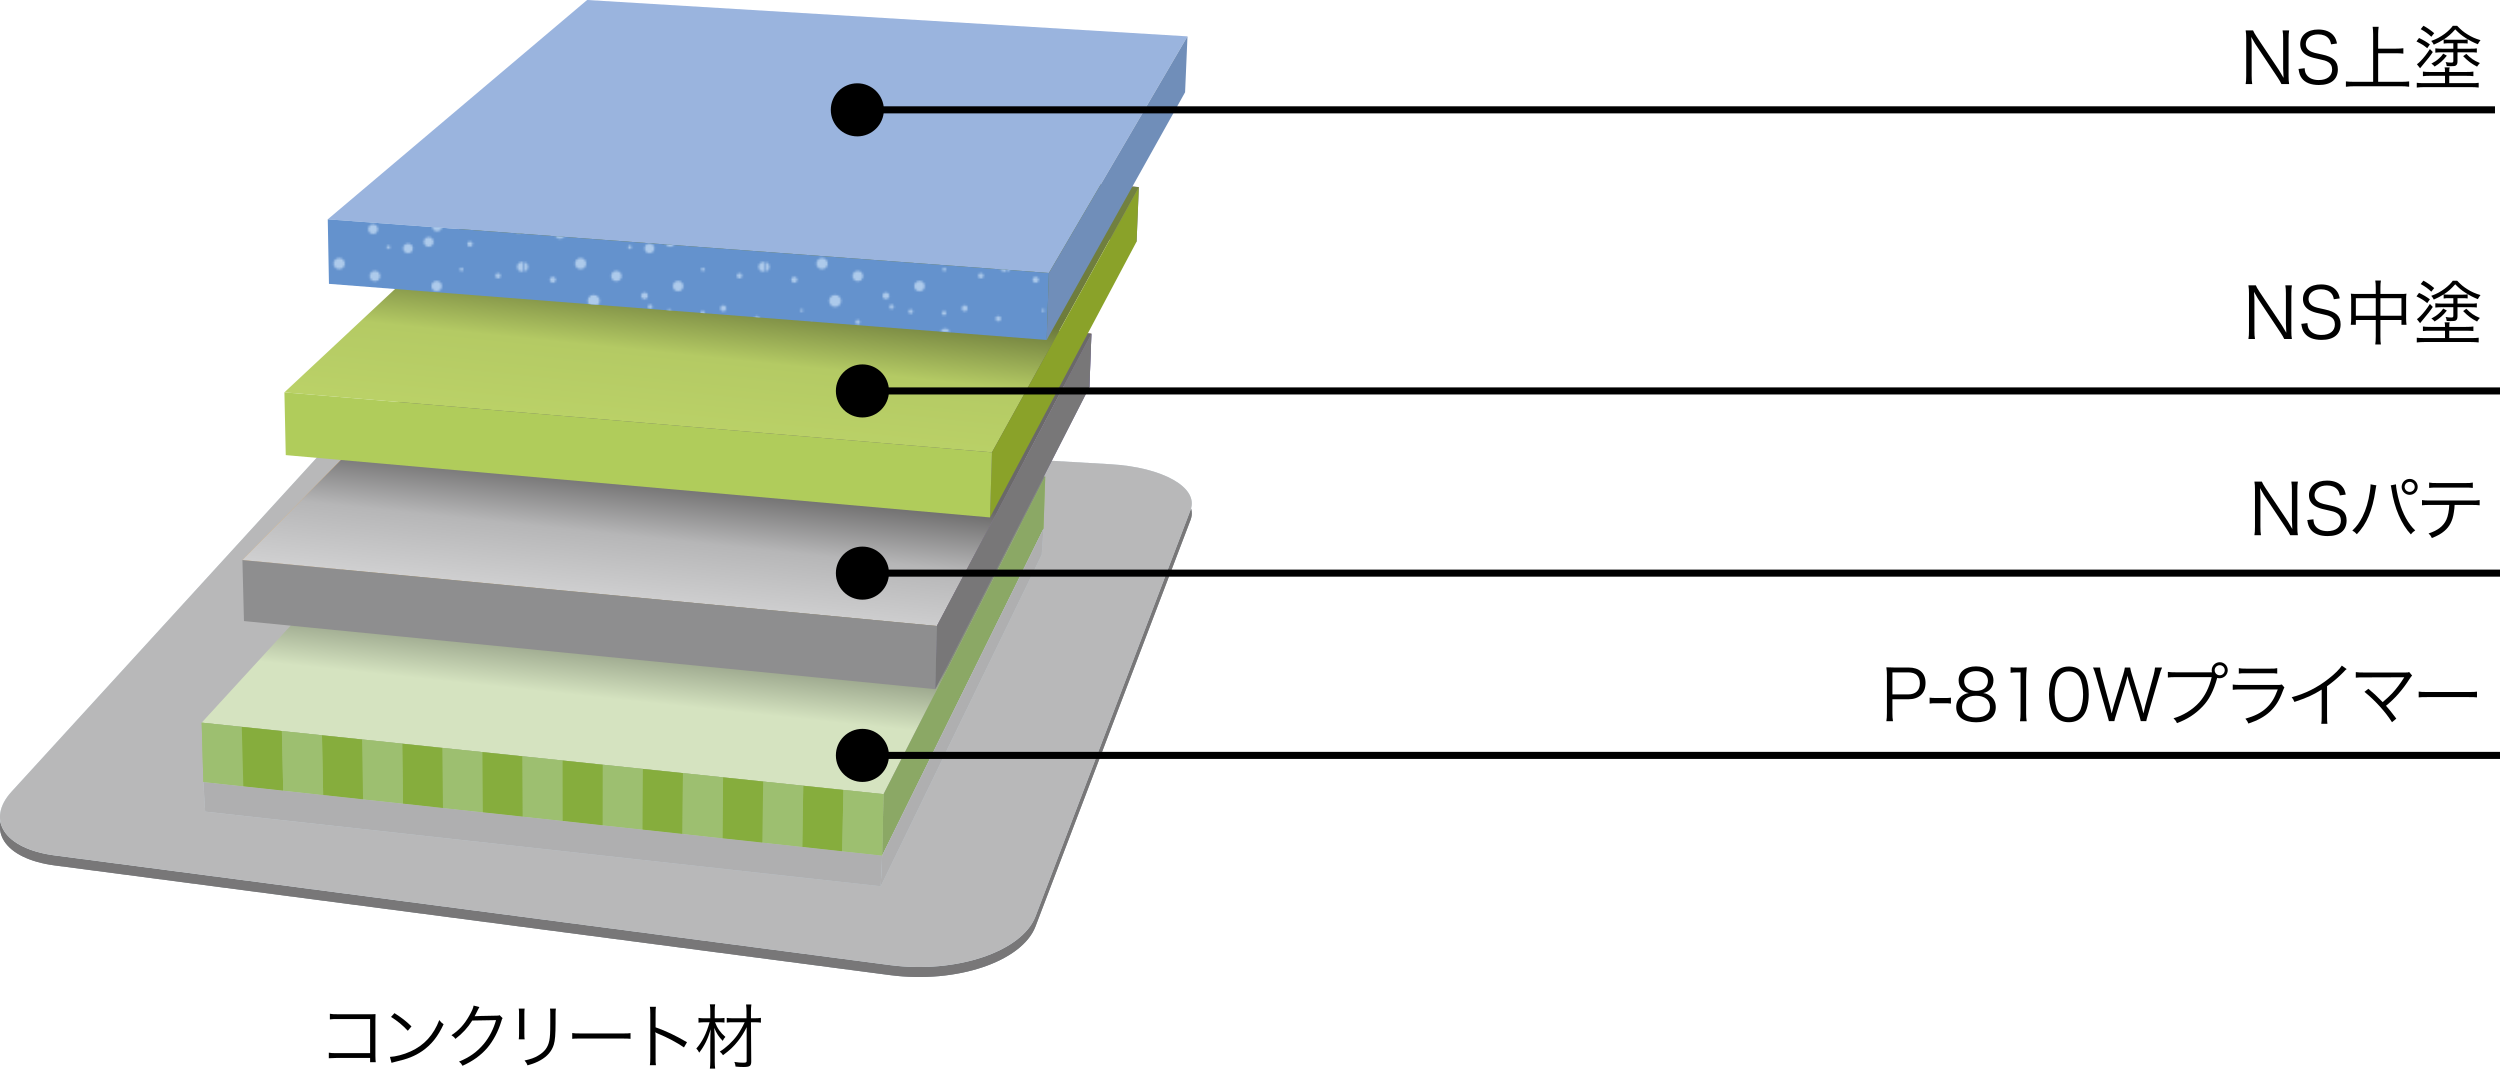 <?xml version="1.0" encoding="UTF-8"?><svg id="_レイヤー_1" xmlns="http://www.w3.org/2000/svg" xmlns:xlink="http://www.w3.org/1999/xlink" viewBox="0 0 354.15 151.37"><defs><style>.cls-1,.cls-2{fill:none;}.cls-3{clip-path:url(#clippath);}.cls-4{fill:url(#_名称未設定グラデーション_223);}.cls-5{fill:url(#_名称未設定グラデーション_3-3);}.cls-6{fill:url(#_名称未設定グラデーション_3-2);}.cls-7{fill:#f0f4d0;}.cls-8{fill:#6492cd;}.cls-9{fill:#7d73a6;}.cls-10{fill:#b4b4b4;}.cls-11{fill:#8aa229;}.cls-12{fill:#b8b8b9;}.cls-13{fill:#9dbf70;}.cls-14{fill:#8ba865;}.cls-15{fill:#8e8e8f;}.cls-16{fill:#adcaeb;}.cls-17{fill:#b0cc5b;}.cls-18{fill:#afafb0;}.cls-19{fill:#86ad3d;}.cls-20{fill:#9ab4de;}.cls-21{fill:#756ba1;}.cls-22{fill:#708eb9;}.cls-23{fill:#787778;}.cls-24{fill:url(#_新規パターンスウォッチ_5);}.cls-25{fill:url(#_新規パターンスウォッチ_7);}.cls-26{fill:url(#_名称未設定グラデーション_223-2);}.cls-27{fill:url(#_名称未設定グラデーション_223-3);}.cls-28{clip-path:url(#clippath-1);}.cls-29{clip-path:url(#clippath-4);}.cls-30{clip-path:url(#clippath-3);}.cls-31{clip-path:url(#clippath-2);}.cls-32{clip-path:url(#clippath-7);}.cls-33{clip-path:url(#clippath-6);}.cls-34{clip-path:url(#clippath-5);}.cls-35{fill:url(#_名称未設定グラデーション_12);}.cls-2{stroke:#000;stroke-miterlimit:10;}.cls-36{fill:url(#_新規グラデーションスウォッチ_5);}.cls-37{fill:url(#_新規グラデーションスウォッチ_2);}.cls-38{fill:url(#Unnamed_Pattern_5);}.cls-39{fill:url(#_名称未設定グラデーション_4);}.cls-40{fill:url(#_名称未設定グラデーション_3);}.cls-41{fill:url(#_名称未設定グラデーション_2);}</style><linearGradient id="_名称未設定グラデーション_4" x1="1.99" y1="99.96" x2="167.6" y2="99.96" gradientUnits="userSpaceOnUse"><stop offset="0" stop-color="#8d9399"/><stop offset="1" stop-color="#868e94"/></linearGradient><clipPath id="clippath"><path class="cls-39" d="m45.29,65.79L1.64,113.56c-3.67,4.02-1.02,8.1,6.12,9.04l118.36,15.54c9.36,1.23,18.67-1.92,20.57-6.91l21.96-57.57c1.21-3.18-3.93-6.05-11.36-6.48l-96.74-5.62c-.48-.03-.97-.04-1.46-.04-5.61,0-11.54,1.79-13.81,4.28"/></clipPath><linearGradient id="_名称未設定グラデーション_2" x1="1.99" y1="98.54" x2="167.6" y2="98.54" gradientUnits="userSpaceOnUse"><stop offset="0" stop-color="#d9e3ea"/><stop offset="1" stop-color="#cad6df"/></linearGradient><clipPath id="clippath-1"><path class="cls-41" d="m45.29,64.38L1.64,112.14c-3.67,4.02-1.02,8.1,6.12,9.04l118.36,15.54c9.36,1.23,18.67-1.92,20.57-6.91l21.96-57.57c1.21-3.18-3.93-6.05-11.36-6.48l-96.74-5.62c-.48-.03-.97-.04-1.46-.04-5.61,0-11.53,1.79-13.81,4.28"/></clipPath><clipPath id="clippath-2"><polygon class="cls-1" points="28.57 102.37 125.16 112.5 148.07 67.52 66.91 60.55 28.57 102.37"/></clipPath><linearGradient id="_名称未設定グラデーション_12" x1="-113.95" y1="533.61" x2="-112.95" y2="533.61" gradientTransform="translate(5938.55 27595.47) scale(51.55 -51.55)" gradientUnits="userSpaceOnUse"><stop offset="0" stop-color="#d5e3c0"/><stop offset=".22" stop-color="#d5e3c0"/><stop offset=".4" stop-color="#848e78"/><stop offset="1" stop-color="#848e78"/></linearGradient><linearGradient id="_名称未設定グラデーション_223" x1="48.88" y1="64.78" x2="145.91" y2="64.78" gradientUnits="userSpaceOnUse"><stop offset="0" stop-color="#e4ac60"/><stop offset=".3" stop-color="#d6a35b"/><stop offset=".5" stop-color="#8d6b3b"/><stop offset="1" stop-color="#8d6b3b"/></linearGradient><clipPath id="clippath-3"><polygon class="cls-4" points="34.34 79.34 132.72 88.68 154.61 47.28 72.19 40.88 34.34 79.34"/></clipPath><linearGradient id="_新規グラデーションスウォッチ_2" x1="-113.83" y1="533.53" x2="-112.83" y2="533.53" gradientTransform="translate(5610.09 26023.53) scale(48.65 -48.65)" gradientUnits="userSpaceOnUse"><stop offset="0" stop-color="#d4d4d5"/><stop offset=".22" stop-color="#b6b6b7"/><stop offset=".4" stop-color="#6a6969"/><stop offset="1" stop-color="#6a6969"/></linearGradient><linearGradient id="_名称未設定グラデーション_223-2" x1="-115" y1="533.51" x2="-114" y2="533.51" gradientTransform="translate(5661.93 26079.09) scale(48.65 -48.65)" xlink:href="#_名称未設定グラデーション_223"/><linearGradient id="_名称未設定グラデーション_223-3" x1="-115" y1="533.51" x2="-114" y2="533.51" gradientTransform="translate(5661.93 26079.09) scale(48.65 -48.65)" xlink:href="#_名称未設定グラデーション_223"/><clipPath id="clippath-4"><polygon class="cls-1" points="40.29 55.58 140.52 64.08 161.33 26.5 77.61 20.71 40.29 55.58"/></clipPath><linearGradient id="_新規グラデーションスウォッチ_5" x1="-113.69" y1="533.44" x2="-112.69" y2="533.44" gradientTransform="translate(5261.06 24354.89) scale(45.58 -45.58)" gradientUnits="userSpaceOnUse"><stop offset="0" stop-color="#bcd368"/><stop offset=".3" stop-color="#b4ca64"/><stop offset=".5" stop-color="#6d7b3c"/><stop offset="1" stop-color="#738240"/></linearGradient><linearGradient id="_名称未設定グラデーション_3" x1="27.07" y1="100.22" x2="147.57" y2="100.22" gradientUnits="userSpaceOnUse"><stop offset="0" stop-color="#c8d2d9"/><stop offset="1" stop-color="#bfcad3"/></linearGradient><clipPath id="clippath-5"><polygon class="cls-40" points="124.96 121.2 124.76 125.55 147.57 78.58 147.82 74.9 124.96 121.2"/></clipPath><linearGradient id="_名称未設定グラデーション_3-2" x1="28.81" y1="118.16" x2="124.96" y2="118.16" xlink:href="#_名称未設定グラデーション_3"/><linearGradient id="_名称未設定グラデーション_3-3" x1="28.81" y1="118.16" x2="124.96" y2="118.16" xlink:href="#_名称未設定グラデーション_3"/><clipPath id="clippath-6"><polygon class="cls-5" points="29.06 114.98 124.76 125.55 124.96 121.2 28.81 110.78 29.06 114.98"/></clipPath><pattern id="_新規パターンスウォッチ_7" x="0" y="0" width="85.04" height="85.04" patternTransform="translate(-7268.97 -7190.08) scale(.1 -.1)" patternUnits="userSpaceOnUse" viewBox="0 0 85.04 85.04"><rect class="cls-1" y="0" width="85.04" height="85.04"/><rect class="cls-10" width="5.67" height="5.67"/><rect class="cls-10" x="5.67" y="5.67" width="5.67" height="5.67"/><rect class="cls-10" x="5.67" y="11.34" width="5.67" height="5.67"/><rect class="cls-10" x="11.34" y="17.01" width="5.67" height="5.67"/><rect class="cls-10" x="17.01" y="22.68" width="5.67" height="5.67"/><rect class="cls-10" x="22.68" y="28.35" width="5.67" height="5.67"/><rect class="cls-10" x="28.35" y="28.35" width="5.67" height="5.67"/><rect class="cls-10" x="28.35" y="34.02" width="5.67" height="5.67"/><rect class="cls-10" x="34.02" y="39.69" width="5.67" height="5.67"/><rect class="cls-10" x="34.02" y="45.35" width="5.67" height="5.67"/><rect class="cls-10" x="28.35" y="51.02" width="5.67" height="5.67"/><rect class="cls-10" x="22.68" y="56.69" width="5.67" height="5.67"/><rect class="cls-10" x="17.01" y="56.69" width="5.67" height="5.67"/><rect class="cls-10" x="11.34" y="51.02" width="5.67" height="5.67"/><rect class="cls-10" x="5.67" y="45.35" width="5.67" height="5.67"/><rect class="cls-10" y="39.69" width="5.67" height="5.67"/><rect class="cls-10" x="39.69" y="51.02" width="5.67" height="5.67"/><rect class="cls-10" x="45.35" y="56.69" width="5.67" height="5.67"/><rect class="cls-10" x="51.02" y="62.36" width="5.67" height="5.67"/><rect class="cls-10" x="56.69" y="62.36" width="5.67" height="5.67"/><rect class="cls-10" x="62.36" y="62.36" width="5.67" height="5.67"/><rect class="cls-10" x="68.03" y="56.69" width="5.67" height="5.67"/><rect class="cls-10" x="73.7" y="51.02" width="5.67" height="5.67"/><rect class="cls-10" x="79.37" y="45.35" width="5.67" height="5.67"/><rect class="cls-10" x="34.02" y="28.35" width="5.67" height="5.67"/><rect class="cls-10" x="39.69" y="22.68" width="5.67" height="5.67"/><rect class="cls-10" x="45.35" y="17.01" width="5.67" height="5.67"/><rect class="cls-10" x="51.02" y="11.34" width="5.67" height="5.67"/><rect class="cls-10" x="56.69" y="17.01" width="5.67" height="5.67"/><rect class="cls-10" x="62.36" y="22.68" width="5.67" height="5.67"/><rect class="cls-10" x="68.03" y="28.35" width="5.67" height="5.67"/><rect class="cls-10" x="73.7" y="34.02" width="5.67" height="5.67"/><rect class="cls-10" x="79.37" y="34.02" width="5.67" height="5.67"/><rect class="cls-10" y="28.35" width="5.67" height="5.67"/><rect class="cls-10" x="5.67" y="22.68" width="5.67" height="5.67"/><rect class="cls-10" x="51.02" y="5.67" width="5.67" height="5.67"/><rect class="cls-10" x="45.35" y="5.67" width="5.67" height="5.67"/><rect class="cls-10" x="39.69" y="5.67" width="5.67" height="5.67"/><rect class="cls-10" x="34.02" width="5.67" height="5.67"/><rect class="cls-10" x="56.69" y="5.67" width="5.67" height="5.67"/><rect class="cls-10" x="62.36" width="5.67" height="5.67"/><rect class="cls-10" x="28.35" y="79.37" width="5.67" height="5.67"/><rect class="cls-10" x="22.68" y="73.7" width="5.67" height="5.67"/><rect class="cls-10" x="22.68" y="68.03" width="5.67" height="5.67"/><rect class="cls-10" x="17.01" y="62.36" width="5.67" height="5.67"/><rect class="cls-10" x="68.03" y="79.37" width="5.67" height="5.67"/><rect class="cls-10" x="73.7" y="73.7" width="5.67" height="5.67"/><rect class="cls-10" x="73.7" y="68.03" width="5.67" height="5.67"/><rect class="cls-10" x="79.37" y="62.36" width="5.67" height="5.67"/><rect class="cls-10" y="56.69" width="5.67" height="5.67"/><rect class="cls-10" y="51.02" width="5.67" height="5.67"/><rect class="cls-10" x="5.67" y="79.37" width="5.67" height="5.67"/><rect class="cls-10" x="11.34" y="73.7" width="5.67" height="5.67"/></pattern><pattern id="_新規パターンスウォッチ_5" x="0" y="0" width="73.7" height="79.37" patternTransform="translate(-7197.57 -7198.34) scale(.1 -.1)" patternUnits="userSpaceOnUse" viewBox="0 0 73.7 79.37"><rect class="cls-1" x="0" y="0" width="73.7" height="79.37"/><rect class="cls-7" x="22.68" y="73.7" width="5.67" height="5.67"/><rect class="cls-7" x="11.34" y="73.7" width="5.67" height="5.67"/><rect class="cls-7" x="0" y="73.7" width="5.67" height="5.67"/><rect class="cls-7" x="17.01" y="68.03" width="5.67" height="5.67"/><rect class="cls-7" x="22.68" y="62.36" width="5.67" height="5.67"/><rect class="cls-7" x="5.67" y="68.03" width="5.67" height="5.67"/><rect class="cls-7" x="17.01" y="0" width="5.67" height="5.67"/><rect class="cls-7" x="11.34" y="5.67" width="5.67" height="5.67"/><rect class="cls-7" x="5.67" y="11.34" width="5.67" height="5.67"/><rect class="cls-7" x="5.67" y="0" width="5.67" height="5.67"/><rect class="cls-7" x="0" y="5.67" width="5.67" height="5.67"/><rect class="cls-7" x="68.03" y="0" width="5.67" height="5.67"/><rect class="cls-7" x="62.36" y="5.67" width="5.67" height="5.67"/><rect class="cls-7" x="56.69" y="11.34" width="5.67" height="5.67"/><rect class="cls-7" x="51.02" y="17.01" width="5.67" height="5.67"/><rect class="cls-7" x="45.35" y="22.68" width="5.67" height="5.67"/><rect class="cls-7" x="39.69" y="28.35" width="5.67" height="5.67"/><rect class="cls-7" x="34.02" y="34.02" width="5.67" height="5.67"/><rect class="cls-7" x="28.35" y="39.69" width="5.67" height="5.67"/><rect class="cls-7" x="39.69" y="17.01" width="5.67" height="5.67"/><rect class="cls-7" x="34.02" y="22.68" width="5.67" height="5.67"/><rect class="cls-7" x="28.35" y="28.35" width="5.67" height="5.67"/><rect class="cls-7" x="22.68" y="34.02" width="5.67" height="5.67"/><rect class="cls-7" x="17.01" y="39.69" width="5.67" height="5.67"/><rect class="cls-7" x="22.68" y="22.68" width="5.67" height="5.67"/><rect class="cls-7" x="17.01" y="28.35" width="5.67" height="5.67"/><rect class="cls-7" x="11.34" y="34.02" width="5.67" height="5.67"/><rect class="cls-7" x="5.67" y="39.69" width="5.67" height="5.67"/><rect class="cls-7" x="0" y="45.35" width="5.67" height="5.67"/><rect class="cls-7" x="68.03" y="51.02" width="5.67" height="5.67"/><rect class="cls-7" x="62.36" y="56.69" width="5.67" height="5.67"/><rect class="cls-7" x="56.69" y="62.36" width="5.67" height="5.67"/><rect class="cls-7" x="68.03" y="39.69" width="5.67" height="5.67"/><rect class="cls-7" x="62.36" y="45.35" width="5.67" height="5.67"/><rect class="cls-7" x="56.69" y="51.02" width="5.67" height="5.67"/><rect class="cls-7" x="51.02" y="56.69" width="5.67" height="5.67"/><rect class="cls-7" x="45.35" y="62.36" width="5.67" height="5.67"/><rect class="cls-7" x="51.02" y="45.35" width="5.67" height="5.67"/><rect class="cls-7" x="45.35" y="51.02" width="5.67" height="5.67"/><rect class="cls-7" x="39.69" y="56.69" width="5.67" height="5.67"/><rect class="cls-7" x="34.02" y="62.36" width="5.67" height="5.67"/><rect class="cls-7" x="28.35" y="68.03" width="5.67" height="5.67"/></pattern><clipPath id="clippath-7"><rect class="cls-1" width="113.39" height="113.39"/></clipPath><pattern id="Unnamed_Pattern_5" x="0" y="0" width="113.39" height="113.39" patternTransform="translate(-5671.27 -5561.86) scale(.3 -.3)" patternUnits="userSpaceOnUse" viewBox="0 0 113.39 113.39"><rect class="cls-1" width="113.39" height="113.39"/><g class="cls-32"><path class="cls-16" d="m14,92.59c1.82,0,3.3,1.48,3.3,3.3s-1.48,3.3-3.3,3.3-3.3-1.48-3.3-3.3,1.48-3.3,3.3-3.3"/><path class="cls-16" d="m21.89,71.22c.78,0,1.41.63,1.41,1.41s-.63,1.42-1.41,1.42-1.42-.63-1.42-1.42.63-1.41,1.42-1.41"/><path class="cls-16" d="m26.08,78.41c1.37,0,2.47,1.11,2.47,2.47s-1.11,2.47-2.47,2.47-2.48-1.11-2.48-2.47,1.11-2.47,2.48-2.47"/><path class="cls-16" d="m37.88,76.73c1.95,0,3.54,1.58,3.54,3.53s-1.58,3.54-3.54,3.54-3.54-1.58-3.54-3.54,1.58-3.53,3.54-3.53"/><path class="cls-16" d="m42.25,67.51c1.17,0,2.12.95,2.12,2.12s-.95,2.12-2.12,2.12-2.12-.95-2.12-2.12.95-2.12,2.12-2.12"/><path class="cls-16" d="m38.62,63.02c.68,0,1.24.55,1.24,1.24s-.55,1.24-1.24,1.24-1.24-.55-1.24-1.24.55-1.24,1.24-1.24"/><path class="cls-16" d="m26.62,58.23c.29,0,.53.24.53.53s-.24.53-.53.53-.53-.24-.53-.53.24-.53.53-.53"/><path class="cls-16" d="m16.62,43.71c1.27,0,2.3,1.03,2.3,2.3s-1.03,2.3-2.3,2.3-2.3-1.03-2.3-2.3,1.03-2.3,2.3-2.3"/><path class="cls-16" d="m84.5,110.14c1.27,0,2.3,1.03,2.3,2.3s-1.03,2.3-2.3,2.3-2.3-1.03-2.3-2.3,1.03-2.3,2.3-2.3"/><path class="cls-16" d="m84.5-3.25c1.27,0,2.3,1.03,2.3,2.3s-1.03,2.3-2.3,2.3-2.3-1.03-2.3-2.3,1.03-2.3,2.3-2.3"/><path class="cls-16" d="m26.38,29.36c1.46,0,2.65,1.19,2.65,2.65s-1.19,2.65-2.65,2.65-2.65-1.19-2.65-2.65,1.19-2.65,2.65-2.65"/><path class="cls-16" d="m43.25,23.66c1.37,0,2.48,1.11,2.48,2.47s-1.11,2.47-2.48,2.47-2.48-1.11-2.48-2.47,1.11-2.47,2.48-2.47"/><path class="cls-16" d="m72.41,18.91c1.37,0,2.47,1.11,2.47,2.47s-1.11,2.47-2.47,2.47-2.48-1.11-2.48-2.47,1.11-2.47,2.48-2.47"/><path class="cls-16" d="m68.62,39.96c1.27,0,2.3,1.03,2.3,2.3s-1.03,2.3-2.3,2.3-2.3-1.03-2.3-2.3,1.03-2.3,2.3-2.3"/><path class="cls-16" d="m58.89,36.89c1.27,0,2.3,1.03,2.3,2.3s-1.03,2.3-2.3,2.3-2.3-1.03-2.3-2.3,1.03-2.3,2.3-2.3"/><path class="cls-16" d="m72.62,47.21c1.27,0,2.3,1.03,2.3,2.3s-1.03,2.3-2.3,2.3-2.3-1.03-2.3-2.3,1.03-2.3,2.3-2.3"/><path class="cls-16" d="m71.25,66.33c.59,0,1.06.47,1.06,1.06s-.48,1.06-1.06,1.06-1.06-.47-1.06-1.06.48-1.06,1.06-1.06"/><path class="cls-16" d="m83.39,64.39c1.56,0,2.83,1.27,2.83,2.83s-1.27,2.83-2.83,2.83-2.83-1.27-2.83-2.83,1.27-2.83,2.83-2.83"/><path class="cls-16" d="m32.56,11.56c1.56,0,2.83,1.27,2.83,2.83s-1.27,2.83-2.83,2.83-2.83-1.27-2.83-2.83,1.27-2.83,2.83-2.83"/><path class="cls-16" d="m68.38,67.38c.49,0,.88.4.88.88s-.4.88-.88.88-.88-.4-.88-.88.4-.88.88-.88"/><path class="cls-16" d="m53,108.01c.59,0,1.06.47,1.06,1.06s-.48,1.06-1.06,1.06-1.06-.47-1.06-1.06.48-1.06,1.06-1.06"/><path class="cls-16" d="m50.12,109.07c.49,0,.88.39.88.88s-.4.88-.88.88-.88-.4-.88-.88.4-.88.88-.88"/><path class="cls-16" d="m56.6,56.34c.66,0,1.2.53,1.2,1.2s-.54,1.2-1.2,1.2-1.2-.54-1.2-1.2.54-1.2,1.2-1.2"/><path class="cls-16" d="m42.38,45.96c1.27,0,2.3,1.03,2.3,2.3s-1.03,2.3-2.3,2.3-2.3-1.03-2.3-2.3,1.03-2.3,2.3-2.3"/><path class="cls-16" d="m49.62,38.88c.49,0,.88.4.88.88s-.4.88-.88.88-.88-.4-.88-.88.4-.88.88-.88"/><path class="cls-16" d="m56.12,76.67c.88,0,1.59.71,1.59,1.59s-.71,1.59-1.59,1.59-1.59-.71-1.59-1.59.71-1.59,1.59-1.59"/><path class="cls-16" d="m56.55,15.22c.88,0,1.59.71,1.59,1.59s-.71,1.59-1.59,1.59-1.59-.71-1.59-1.59.71-1.59,1.59-1.59"/><path class="cls-16" d="m28.63,103.29c.88,0,1.59.71,1.59,1.59s-.71,1.59-1.59,1.59-1.59-.71-1.59-1.59.71-1.59,1.59-1.59"/><path class="cls-16" d="m43.88,90.02c.68,0,1.24.55,1.24,1.24s-.55,1.24-1.24,1.24-1.24-.55-1.24-1.24.55-1.24,1.24-1.24"/><path class="cls-16" d="m62.25,101.83c.59,0,1.06.47,1.06,1.06s-.48,1.06-1.06,1.06-1.06-.47-1.06-1.06.48-1.06,1.06-1.06"/><path class="cls-16" d="m84.12,92.76c1.66,0,3.01,1.35,3.01,3s-1.35,3-3.01,3-3.01-1.35-3.01-3,1.35-3,3.01-3"/><path class="cls-16" d="m95.38,78.77c.68,0,1.24.55,1.24,1.24s-.55,1.24-1.24,1.24-1.24-.55-1.24-1.24.55-1.24,1.24-1.24"/><path class="cls-16" d="m102.75,55.6c1.95,0,3.54,1.58,3.54,3.53s-1.58,3.53-3.54,3.53-3.54-1.58-3.54-3.53,1.58-3.53,3.54-3.53"/><path class="cls-16" d="m94,49.12c.98,0,1.77.79,1.77,1.77s-.79,1.77-1.77,1.77-1.77-.79-1.77-1.77.79-1.77,1.77-1.77"/><path class="cls-16" d="m88.12,40.02c.68,0,1.24.55,1.24,1.24s-.55,1.24-1.24,1.24-1.24-.55-1.24-1.24.55-1.24,1.24-1.24"/><path class="cls-16" d="m84.12,28.38c.49,0,.88.4.88.88s-.4.88-.88.88-.88-.4-.88-.88.4-.88.88-.88"/><path class="cls-16" d="m101.38,25.02c.68,0,1.24.55,1.24,1.24s-.55,1.24-1.24,1.24-1.24-.55-1.24-1.24.55-1.24,1.24-1.24"/><path class="cls-16" d="m93.75,9.47c.78,0,1.41.63,1.41,1.41s-.63,1.41-1.41,1.41-1.41-.63-1.41-1.41.63-1.41,1.41-1.41"/><path class="cls-16" d="m84,7.58c.59,0,1.06.47,1.06,1.06s-.48,1.06-1.06,1.06-1.06-.47-1.06-1.06.48-1.06,1.06-1.06"/><path class="cls-16" d="m21.25,2.08c.59,0,1.06.47,1.06,1.06s-.48,1.06-1.06,1.06-1.06-.47-1.06-1.06.48-1.06,1.06-1.06"/><path class="cls-16" d="m16.75,9.18c.39,0,.71.32.71.71s-.32.71-.71.71-.71-.32-.71-.71.32-.71.71-.71"/><path class="cls-16" d="m13.25,22.97c.78,0,1.41.63,1.41,1.41s-.63,1.41-1.41,1.41-1.41-.63-1.41-1.41.63-1.41,1.41-1.41"/><path class="cls-16" d="m8.38,57.42c.88,0,1.59.71,1.59,1.59s-.71,1.59-1.59,1.59-1.59-.71-1.59-1.59.71-1.59,1.59-1.59"/><path class="cls-16" d="m11.12,66.77c.68,0,1.24.55,1.24,1.24s-.55,1.24-1.24,1.24-1.24-.55-1.24-1.24.55-1.24,1.24-1.24"/><path class="cls-16" d="m11.75,79.58c.59,0,1.06.47,1.06,1.06s-.48,1.06-1.06,1.06-1.06-.47-1.06-1.06.48-1.06,1.06-1.06"/><path class="cls-16" d="m26.75,104.12c.98,0,1.77.79,1.77,1.77s-.79,1.77-1.77,1.77-1.77-.79-1.77-1.77.79-1.77,1.77-1.77"/><path class="cls-16" d="m61.25,86.87c.98,0,1.77.79,1.77,1.77s-.79,1.77-1.77,1.77-1.77-.79-1.77-1.77.79-1.77,1.77-1.77"/><path class="cls-16" d="m99,99.12c.98,0,1.77.79,1.77,1.77s-.79,1.77-1.77,1.77-1.77-.79-1.77-1.77.79-1.77,1.77-1.77"/><path class="cls-16" d="m111.62,83.51c1.66,0,3.01,1.35,3.01,3s-1.35,3-3.01,3-3.01-1.35-3.01-3,1.35-3,3.01-3"/><path class="cls-16" d="m68.25,8.33c.59,0,1.06.47,1.06,1.06s-.48,1.06-1.06,1.06-1.06-.47-1.06-1.06.48-1.06,1.06-1.06"/><path class="cls-16" d="m59.22,10.55c.59,0,1.06.47,1.06,1.06s-.47,1.06-1.06,1.06-1.06-.47-1.06-1.06.47-1.06,1.06-1.06"/><path class="cls-16" d="m43.25,3.33c.59,0,1.06.47,1.06,1.06s-.48,1.06-1.06,1.06-1.06-.47-1.06-1.06.48-1.06,1.06-1.06"/><path class="cls-16" d="m109.62,4.77c.68,0,1.24.55,1.24,1.24s-.55,1.24-1.24,1.24-1.24-.55-1.24-1.24.55-1.24,1.24-1.24"/><path class="cls-16" d="m-1.76,83.51c1.66,0,3,1.35,3,3s-1.34,3-3,3-3.01-1.35-3.01-3,1.35-3,3.01-3"/><path class="cls-16" d="m111,46.39c.68,0,1.24.55,1.24,1.24s-.55,1.24-1.24,1.24-1.24-.55-1.24-1.24.55-1.24,1.24-1.24"/><path class="cls-16" d="m112.67,28.18c1.27,0,2.3,1.03,2.3,2.3s-1.03,2.3-2.3,2.3-2.3-1.03-2.3-2.3,1.03-2.3,2.3-2.3"/><path class="cls-16" d="m-.72,28.18c1.27,0,2.3,1.03,2.3,2.3s-1.03,2.3-2.3,2.3-2.3-1.03-2.3-2.3,1.03-2.3,2.3-2.3"/></g></pattern></defs><path class="cls-39" d="m45.29,65.79L1.64,113.56c-3.67,4.02-1.02,8.1,6.12,9.04l118.36,15.54c9.36,1.23,18.67-1.92,20.57-6.91l21.96-57.57c1.21-3.18-3.93-6.05-11.36-6.48l-96.74-5.62c-.48-.03-.97-.04-1.46-.04-5.61,0-11.54,1.79-13.81,4.28"/><g class="cls-3"><rect class="cls-23" x="-2.02" y="61.51" width="171.9" height="77.85"/></g><path class="cls-41" d="m45.29,64.38L1.64,112.14c-3.67,4.02-1.02,8.1,6.12,9.04l118.36,15.54c9.36,1.23,18.67-1.92,20.57-6.91l21.96-57.57c1.21-3.18-3.93-6.05-11.36-6.48l-96.74-5.62c-.48-.03-.97-.04-1.46-.04-5.61,0-11.53,1.79-13.81,4.28"/><g class="cls-28"><rect class="cls-12" x="-2.02" y="60.1" width="171.9" height="77.85"/></g><polygon class="cls-13" points="147.82 74.9 66.97 67.71 66.91 60.55 148.07 67.52 147.82 74.9"/><polygon class="cls-21" points="154.33 54.83 72.23 48.21 72.19 40.88 154.61 47.28 154.33 54.83"/><polygon class="cls-21" points="161.01 34.23 77.63 28.21 77.61 20.71 161.33 26.5 161.01 34.23"/><g class="cls-31"><rect class="cls-35" x="56.04" y="24.32" width="64.55" height="124.42" transform="translate(-7.24 164.98) rotate(-83.8)"/></g><polygon class="cls-14" points="125.16 112.5 124.96 121.2 147.82 74.9 148.07 67.52 125.16 112.5"/><polygon class="cls-4" points="34.34 79.34 132.72 88.68 154.61 47.28 72.19 40.88 34.34 79.34"/><g class="cls-30"><rect class="cls-37" x="64.32" y="2.45" width="60.31" height="124.67" transform="translate(20.02 151.84) rotate(-83.9)"/><rect class="cls-26" x="59.34" y="59.06" width="60.31" height="124.67" transform="translate(-40.73 197.48) rotate(-83.9)"/><rect class="cls-27" x="59.34" y="59.06" width="60.31" height="124.67" transform="translate(-40.73 197.48) rotate(-83.9)"/></g><polygon class="cls-9" points="132.72 88.68 132.48 97.63 154.33 54.83 154.61 47.28 132.72 88.68"/><polygon class="cls-23" points="132.72 88.68 132.48 97.63 154.33 54.83 154.61 47.28 132.72 88.68"/><g class="cls-29"><rect class="cls-36" x="72.91" y="-20.06" width="55.79" height="124.91" transform="translate(48.11 138.22) rotate(-84)"/></g><polygon class="cls-11" points="140.52 64.08 140.24 73.3 161.01 34.23 161.33 26.5 140.52 64.08"/><polygon class="cls-20" points="46.43 31.07 148.59 38.67 168.22 5.15 83.17 0 46.43 31.07"/><polygon class="cls-22" points="148.59 38.67 148.27 48.16 167.88 13.07 168.22 5.15 148.59 38.67"/><polygon class="cls-13" points="124.96 121.2 28.81 110.78 28.57 102.37 125.16 112.5 124.96 121.2"/><polygon class="cls-40" points="124.96 121.2 124.76 125.55 147.57 78.58 147.82 74.9 124.96 121.2"/><g class="cls-34"><rect class="cls-18" x="124.76" y="74.9" width="23.06" height="50.65"/></g><polygon class="cls-6" points="29.06 114.98 124.76 125.55 124.96 121.2 28.81 110.78 29.06 114.98"/><g class="cls-33"><rect class="cls-18" x="28.81" y="110.78" width="96.15" height="14.77"/></g><polygon class="cls-15" points="132.48 97.63 34.56 87.98 34.34 79.34 132.72 88.68 132.48 97.63"/><polygon class="cls-25" points="132.48 97.63 34.56 87.98 34.34 79.34 132.72 88.68 132.48 97.63"/><polygon class="cls-17" points="140.24 73.3 40.48 64.47 40.29 55.58 140.52 64.08 140.24 73.3"/><polygon class="cls-24" points="140.24 73.3 40.48 64.47 40.29 55.58 140.52 64.08 140.24 73.3"/><polygon class="cls-8" points="148.27 48.16 46.6 40.21 46.43 31.07 148.59 38.67 148.27 48.16"/><polygon class="cls-38" points="148.27 48.16 46.6 40.21 46.43 31.07 148.59 38.67 148.27 48.16"/><polygon class="cls-13" points="62.66 105.95 62.75 114.46 68.4 115.07 68.34 106.54 62.66 105.95"/><polygon class="cls-19" points="56.98 105.35 57.09 113.84 62.75 114.46 62.66 105.95 56.98 105.35"/><polygon class="cls-19" points="68.34 106.54 68.4 115.07 74.06 115.68 74.02 107.14 68.34 106.54"/><polygon class="cls-13" points="51.29 104.75 51.43 113.23 57.09 113.84 56.98 105.35 51.29 104.75"/><polygon class="cls-13" points="74.02 107.14 74.06 115.68 79.71 116.29 79.7 107.73 74.02 107.14"/><polygon class="cls-13" points="28.57 102.37 28.81 110.78 34.47 111.39 34.25 102.97 28.57 102.37"/><polygon class="cls-19" points="34.25 102.97 34.47 111.39 40.12 112 39.93 103.56 34.25 102.97"/><polygon class="cls-19" points="45.61 104.16 45.78 112.62 51.43 113.23 51.29 104.75 45.61 104.16"/><polygon class="cls-13" points="39.93 103.56 40.12 112 45.78 112.62 45.61 104.16 39.93 103.56"/><polygon class="cls-13" points="85.38 108.33 85.37 116.91 91.02 117.52 91.07 108.93 85.38 108.33"/><polygon class="cls-19" points="113.79 111.31 113.65 119.97 119.3 120.59 119.48 111.91 113.79 111.31"/><polygon class="cls-13" points="108.11 110.71 107.99 119.36 113.65 119.97 113.79 111.31 108.11 110.71"/><polygon class="cls-13" points="119.48 111.9 119.3 120.59 124.96 121.2 125.16 112.5 119.48 111.9"/><polygon class="cls-19" points="79.7 107.73 79.71 116.29 85.37 116.91 85.38 108.33 79.7 107.73"/><rect class="cls-13" x="125.06" y="112.5" width="0" height="8.7"/><polygon class="cls-19" points="102.43 110.12 102.34 118.75 107.99 119.36 108.11 110.71 102.43 110.12"/><polygon class="cls-19" points="91.07 108.93 91.02 117.52 96.68 118.13 96.75 109.52 91.07 108.93"/><polygon class="cls-13" points="96.75 109.52 96.68 118.13 102.34 118.75 102.43 110.12 96.75 109.52"/><line class="cls-2" x1="121.98" y1="55.38" x2="354.15" y2="55.38"/><circle cx="122.17" cy="55.38" r="3.76"/><line class="cls-2" x1="121.98" y1="81.19" x2="354.15" y2="81.19"/><circle cx="122.17" cy="81.19" r="3.76"/><line class="cls-2" x1="121.98" y1="107.01" x2="354.15" y2="107.01"/><circle cx="122.17" cy="107.01" r="3.76"/><path d="m319.17,4.31c.09.23.22.45.51.9l3.16,4.73c.11.17.41.66.65,1.09-.04-.8-.06-1.24-.06-1.33v-4.24c0-.49-.02-.8-.08-1.15h.93c-.06.36-.08.64-.08,1.15v5.33c0,.5.02.8.08,1.12h-1.09c-.14-.29-.25-.49-.52-.9l-3.21-4.82c-.08-.12-.41-.69-.55-.96.04.47.06.96.06,1.22v4.27c0,.53.02.86.08,1.19h-.93c.06-.32.08-.67.08-1.19v-5.29c0-.46-.02-.76-.08-1.12h1.05Z"/><path d="m330.22,6.28c-.08-.4-.16-.6-.35-.83-.32-.38-.83-.58-1.48-.58-1.03,0-1.75.55-1.75,1.36,0,.52.28.89.87,1.13.27.11.28.11,1.43.36,1.6.34,2.24.95,2.24,2.11,0,1.41-.97,2.21-2.69,2.21-1.12,0-1.95-.33-2.41-.95-.26-.35-.37-.66-.47-1.32l.87-.11c.03.48.1.72.31.99.33.44.93.69,1.67.69,1.19,0,1.91-.56,1.91-1.49,0-.49-.2-.86-.58-1.07-.33-.19-.44-.22-1.65-.49-.63-.13-1.02-.27-1.36-.46-.62-.35-.93-.88-.93-1.58,0-1.26,1.01-2.07,2.56-2.07.99,0,1.76.32,2.21.92.23.3.33.55.44,1.06l-.84.12Z"/><path d="m336.89,11.59h3.27c.47,0,.78-.02,1.12-.06v.76c-.38-.05-.69-.07-1.12-.07h-6.66c-.43,0-.8.02-1.18.07v-.76c.33.04.68.06,1.18.06h2.68v-6.75c0-.38-.02-.69-.07-1.04h.85c-.05.34-.07.66-.07,1.04v2.05h2.53c.43,0,.75-.02,1.04-.06v.77c-.31-.04-.61-.06-1.04-.06h-2.53v4.05Z"/><path d="m342.68,5.38c.65.31,1.05.55,1.54.91l-.38.54c-.46-.39-.83-.62-1.52-.96l.36-.49Zm3.68,4.82c0-.34-.01-.48-.06-.65h.72c-.05.16-.06.3-.06.65h2.33c.54,0,.83-.02,1.09-.06v.65c-.31-.04-.59-.05-1.08-.05h-2.34v1.04h3.06c.54,0,.84,0,1.11-.05v.67c-.33-.04-.7-.06-1.14-.06h-6.51c-.43,0-.79.02-1.12.06v-.67c.26.04.57.05,1.1.05h2.9v-1.04h-2.02c-.47,0-.75,0-1.11.05v-.65c.27.04.55.06,1.11.06h2.02Zm-1.73-2.83c-.34.53-.64.91-1.44,1.86-.18.21-.27.32-.36.44l-.45-.57c.2-.14.29-.22.48-.41.47-.47.94-1.07,1.36-1.74l.41.42Zm-1.33-3.72c.5.26.95.57,1.53,1.05l-.41.51c-.49-.46-.87-.73-1.5-1.08l.38-.48Zm3.61,2.48c-.29,0-.49,0-.74.05v-.59c-.43.28-.79.47-1.4.74-.09-.19-.18-.33-.36-.53.77-.28,1.27-.55,1.89-1,.5-.37.93-.8,1.16-1.14h.62c.54.56.89.86,1.46,1.21.6.38,1.13.61,1.85.82-.17.21-.28.38-.38.58-.67-.27-1.11-.5-1.71-.88-.57-.36-.96-.68-1.49-1.23-.6.67-.98,1.01-1.63,1.43.22.03.41.04.7.04h1.99c.35,0,.5,0,.7-.05v.59c-.22-.03-.4-.04-.73-.04h-.71v.77h1.84c.42,0,.65,0,.9-.05v.6c-.25-.03-.5-.04-.89-.04h-1.85v1.26c0,.34-.07.51-.25.62-.11.07-.31.09-.74.09-.17,0-.27,0-.54-.02-.02-.22-.06-.35-.15-.57.29.06.51.08.79.08.25,0,.3-.05.3-.27v-1.19h-1.67c-.33,0-.62.02-.88.05v-.61c.27.03.57.05.93.05h1.62v-.77h-.63Zm-.29,1.76c-.57.71-.99,1.08-1.73,1.54-.14-.18-.25-.27-.46-.42.49-.26.72-.41,1.08-.73.26-.23.37-.36.6-.68l.51.29Zm2.76-.26c.67.67,1.06.94,1.92,1.3-.16.17-.26.3-.4.51-.83-.44-1.28-.78-1.97-1.48l.45-.33Z"/><path d="m319.56,40.42c.09.23.22.45.51.9l3.16,4.73c.11.17.41.66.65,1.09-.04-.8-.06-1.24-.06-1.33v-4.24c0-.49-.02-.8-.08-1.15h.93c-.06.36-.08.64-.08,1.15v5.33c0,.5.02.8.08,1.12h-1.09c-.14-.29-.25-.49-.52-.9l-3.21-4.82c-.08-.12-.41-.69-.55-.96.04.47.06.96.06,1.22v4.27c0,.53.02.86.08,1.19h-.93c.06-.32.08-.67.08-1.19v-5.29c0-.46-.02-.76-.08-1.12h1.05Z"/><path d="m330.61,42.39c-.08-.4-.16-.6-.35-.83-.32-.38-.83-.58-1.48-.58-1.03,0-1.75.55-1.75,1.36,0,.52.28.89.87,1.13.27.11.28.11,1.43.36,1.6.34,2.24.95,2.24,2.11,0,1.41-.97,2.21-2.69,2.21-1.12,0-1.95-.33-2.41-.95-.26-.35-.37-.66-.47-1.32l.87-.11c.03.48.1.72.31.99.33.44.93.69,1.67.69,1.19,0,1.91-.56,1.91-1.49,0-.49-.2-.86-.58-1.07-.33-.19-.44-.22-1.65-.49-.63-.13-1.02-.27-1.36-.46-.62-.35-.93-.88-.93-1.58,0-1.26,1.01-2.07,2.56-2.07.99,0,1.76.32,2.21.92.23.3.33.55.44,1.06l-.84.12Z"/><path d="m336.55,40.78c0-.49-.02-.73-.07-1.04h.8c-.05.31-.07.59-.07,1.02v.88h2.93c.34,0,.53,0,.76-.04-.04.26-.05.47-.05.79v2.73c0,.33.02.59.06.89h-.72v-.68h-2.98v2.33c0,.57.01.82.07,1.14h-.8c.05-.34.07-.6.07-1.14v-2.33h-2.82v.68h-.72c.04-.29.06-.57.06-.89v-2.73c0-.31-.02-.53-.05-.79.24.03.43.04.75.04h2.78v-.86Zm-2.82,1.46v2.49h2.82v-2.49h-2.82Zm6.46,2.49v-2.49h-2.98v2.49h2.98Z"/><path d="m342.68,41.49c.65.31,1.05.55,1.54.91l-.38.54c-.46-.39-.83-.62-1.52-.96l.36-.49Zm3.68,4.82c0-.34-.01-.48-.06-.65h.72c-.05.16-.06.3-.06.65h2.33c.54,0,.83-.02,1.09-.06v.65c-.31-.04-.59-.05-1.08-.05h-2.34v1.04h3.06c.54,0,.84,0,1.11-.05v.67c-.33-.04-.7-.06-1.14-.06h-6.51c-.43,0-.79.02-1.12.06v-.67c.26.04.57.05,1.1.05h2.9v-1.04h-2.02c-.47,0-.75,0-1.11.05v-.65c.27.04.55.06,1.11.06h2.02Zm-1.73-2.83c-.34.53-.64.91-1.44,1.86-.18.21-.27.32-.36.44l-.45-.57c.2-.14.29-.22.48-.41.47-.47.94-1.07,1.36-1.74l.41.42Zm-1.33-3.72c.5.26.95.57,1.53,1.05l-.41.51c-.49-.46-.87-.73-1.5-1.08l.38-.48Zm3.61,2.48c-.29,0-.49,0-.74.05v-.59c-.43.28-.79.47-1.4.74-.09-.19-.18-.33-.36-.53.77-.28,1.27-.55,1.89-1,.5-.37.93-.8,1.16-1.14h.62c.54.56.89.86,1.46,1.21.6.38,1.13.61,1.85.82-.17.21-.28.38-.38.58-.67-.27-1.11-.5-1.71-.88-.57-.36-.96-.68-1.49-1.23-.6.67-.98,1.01-1.63,1.43.22.03.41.04.7.04h1.99c.35,0,.5,0,.7-.05v.59c-.22-.03-.4-.04-.73-.04h-.71v.77h1.84c.42,0,.65,0,.9-.05v.6c-.25-.03-.5-.04-.89-.04h-1.85v1.26c0,.34-.07.51-.25.62-.11.07-.31.09-.74.09-.17,0-.27,0-.54-.02-.02-.22-.06-.35-.15-.57.29.06.51.08.79.08.25,0,.3-.05.3-.27v-1.19h-1.67c-.33,0-.62.02-.88.05v-.61c.27.03.57.05.93.05h1.62v-.77h-.63Zm-.29,1.76c-.57.71-.99,1.08-1.73,1.54-.14-.18-.25-.27-.46-.42.49-.26.72-.41,1.08-.73.26-.23.37-.36.6-.68l.51.29Zm2.76-.26c.67.67,1.06.94,1.92,1.3-.16.17-.26.3-.4.51-.83-.44-1.28-.78-1.97-1.48l.45-.33Z"/><path d="m320.41,68.22c.09.23.22.45.51.9l3.16,4.73c.11.17.41.66.65,1.09-.04-.8-.06-1.24-.06-1.33v-4.24c0-.49-.02-.8-.08-1.15h.93c-.06.36-.08.64-.08,1.15v5.33c0,.5.02.8.08,1.12h-1.09c-.14-.29-.25-.49-.52-.9l-3.21-4.82c-.08-.12-.41-.69-.55-.96.04.47.06.96.06,1.22v4.27c0,.53.02.86.08,1.19h-.93c.06-.32.08-.67.08-1.19v-5.29c0-.46-.02-.76-.08-1.12h1.05Z"/><path d="m331.46,70.18c-.08-.4-.16-.6-.35-.83-.32-.38-.83-.58-1.48-.58-1.03,0-1.75.55-1.75,1.36,0,.52.28.89.87,1.13.27.11.28.11,1.43.36,1.6.34,2.24.95,2.24,2.11,0,1.41-.97,2.21-2.69,2.21-1.12,0-1.95-.33-2.41-.95-.26-.35-.37-.66-.47-1.32l.87-.11c.03.48.1.72.31.99.33.44.93.69,1.67.69,1.19,0,1.91-.56,1.91-1.49,0-.49-.2-.86-.58-1.07-.33-.19-.44-.22-1.65-.49-.63-.13-1.02-.27-1.36-.46-.62-.35-.93-.88-.93-1.58,0-1.26,1.01-2.07,2.56-2.07.99,0,1.76.32,2.21.92.23.3.33.55.44,1.06l-.84.12Z"/><path d="m336.64,68.76c-.04.11-.05.17-.13.68-.42,2.85-1.23,4.77-2.64,6.24-.25-.27-.36-.36-.64-.52.62-.58,1.03-1.14,1.45-1.98.49-.99.84-2.16,1.03-3.47.06-.4.1-.76.1-.94,0-.03,0-.09,0-.16l.84.15Zm2.77-.15c0,.43.22,1.58.46,2.4.48,1.76,1.3,3.24,2.27,4.13-.27.17-.39.28-.62.56-1.33-1.41-2.33-3.72-2.72-6.28-.05-.35-.09-.53-.13-.66l.74-.15Zm3.08.36c0,.62-.51,1.13-1.13,1.13s-1.14-.51-1.14-1.13.51-1.13,1.14-1.13,1.13.5,1.13,1.13Zm-1.85,0c0,.39.32.71.72.71s.71-.32.71-.71-.32-.71-.71-.71-.72.32-.72.71Z"/><path d="m347.72,71.53c0,.3-.05.67-.11,1.06-.17,1.18-.59,2-1.35,2.64-.44.38-.94.66-1.76.99-.14-.3-.22-.41-.47-.65,1.31-.42,2.12-1.06,2.53-1.97.23-.5.38-1.29.4-2.07h-2.71c-.52,0-.81,0-1.15.05v-.74c.35.05.59.06,1.16.06h5.85c.57,0,.81,0,1.16-.06v.74c-.34-.04-.63-.05-1.15-.05h-2.4Zm-3.61-3.17c.33.06.53.07,1.15.07h3.89c.62,0,.82,0,1.15-.07v.76c-.3-.04-.56-.05-1.14-.05h-3.91c-.58,0-.84.01-1.14.05v-.76Z"/><path d="m267.22,102.16c.06-.36.08-.65.08-1.12v-5.37c0-.41-.02-.72-.08-1.14.36.02.64.03,1.1.03h2.04c1.54,0,2.41.79,2.41,2.18,0,1.47-.9,2.32-2.46,2.32h-2.23v1.97c0,.48.02.79.08,1.13h-.94Zm3.09-3.79c1.06,0,1.66-.57,1.66-1.59s-.58-1.53-1.66-1.53h-2.23v3.12h2.23Z"/><path d="m273.35,98.83c.28.04.49.05.91.05h1.19c.43,0,.64,0,.92-.05v.84c-.28-.04-.5-.05-.92-.05h-1.19c-.4,0-.63,0-.91.05v-.84Z"/><path d="m281.97,98.61c.5.37.75.9.75,1.57,0,1.37-1,2.14-2.76,2.14s-2.84-.76-2.84-2.14c0-.72.29-1.27.89-1.66.31-.2.53-.28.9-.34-.88-.16-1.45-.87-1.45-1.8,0-1.21.95-1.98,2.46-1.98s2.47.75,2.47,1.98c0,.93-.56,1.63-1.45,1.8.42.06.7.18,1.03.43Zm-4.03,1.52c0,.95.73,1.51,1.97,1.51.7,0,1.27-.18,1.61-.52.25-.23.38-.58.38-.99,0-.98-.75-1.57-1.98-1.57s-1.98.6-1.98,1.57Zm.3-3.69c0,.89.64,1.43,1.69,1.43s1.68-.54,1.68-1.43c0-.84-.66-1.37-1.69-1.37s-1.68.54-1.68,1.37Z"/><path d="m284.82,94.52c.26.04.45.05.83.05h.63c.34,0,.5,0,.83-.05-.06.61-.09,1.12-.09,1.66v4.86c0,.47.02.76.08,1.13h-.95c.06-.35.08-.67.08-1.13v-5.79h-.54c-.32,0-.58.02-.87.06v-.79Z"/><path d="m291.24,101.6c-.27-.27-.48-.58-.6-.92-.25-.7-.38-1.49-.38-2.31,0-1.06.23-2.14.58-2.72.48-.81,1.25-1.23,2.24-1.23.74,0,1.38.24,1.83.71.28.28.48.59.6.92.25.69.38,1.49.38,2.32,0,1.21-.26,2.28-.7,2.89-.5.7-1.2,1.05-2.12,1.05-.74,0-1.36-.24-1.83-.71Zm.58-5.98c-.21.23-.37.48-.45.73-.21.61-.31,1.29-.31,2.02,0,.93.2,1.91.47,2.38.35.58.87.87,1.55.87.5,0,.93-.16,1.23-.47.22-.23.38-.49.47-.78.21-.62.31-1.28.31-2.02,0-.87-.19-1.86-.45-2.33-.33-.6-.87-.91-1.57-.91-.52,0-.93.17-1.25.51Z"/><path d="m303.26,102.16c-.04-.2-.13-.56-.26-.96l-1.32-4.32c-.13-.43-.22-.77-.29-1.15-.02.07-.04.13-.04.17-.07.26-.2.78-.26.98l-1.31,4.32c-.17.54-.21.71-.26.96h-.77q-.03-.18-.27-.99l-1.58-5.47c-.16-.55-.25-.81-.41-1.14h1.01c.02.3.08.63.19,1.04l1.18,4.34c.07.24.13.52.27,1.13.1-.4.22-.87.3-1.14l1.34-4.39c.11-.36.2-.75.23-.98h.75c.05.3.12.6.24.98l1.34,4.38c.06.22.1.37.3,1.15l.27-1.15,1.18-4.32c.1-.39.17-.75.19-1.04h1c-.15.34-.23.58-.39,1.14l-1.59,5.47c-.22.76-.22.77-.26.99h-.78Z"/><path d="m313.35,95.24c-.03-.11-.04-.2-.04-.29,0-.63.51-1.14,1.14-1.14s1.13.51,1.13,1.13-.51,1.14-1.14,1.14c-.11,0-.21-.01-.35-.05t-.02.06c-.49,1.78-1.13,3.03-2.04,3.98-1.04,1.09-2.17,1.82-3.64,2.37-.14-.31-.25-.45-.49-.69,1.34-.37,2.76-1.25,3.66-2.27.82-.93,1.4-2.1,1.75-3.56h-5.09c-.58,0-.82.02-1.12.06v-.8c.36.05.59.06,1.13.06h5.12Zm.38-.3c0,.4.32.72.72.72s.71-.32.71-.72-.32-.71-.71-.71-.72.32-.72.71Z"/><path d="m316.29,96.97c.36.05.57.06,1.17.06h5.13c.37,0,.48,0,.65-.07l.37.43c-.09.14-.11.19-.28.63-.85,2.33-2.23,3.61-4.82,4.48-.12-.29-.19-.4-.43-.69,1.34-.38,2.22-.83,2.97-1.52.71-.65,1.16-1.39,1.62-2.62h-5.22c-.53,0-.82,0-1.16.05v-.75Zm.86-2.32c.29.06.49.07,1.05.07h3.34c.56,0,.76,0,1.05-.07v.77c-.27-.04-.51-.05-1.04-.05h-3.36c-.53,0-.77,0-1.04.05v-.77Z"/><path d="m332.43,94.78c-.18.13-.19.15-.44.42-.63.66-1.48,1.39-2.34,2.01v4.26c0,.57.01.79.05,1.06h-.87c.05-.26.06-.49.06-1.04v-3.8c-1.3.8-2.03,1.13-3.86,1.75-.14-.32-.19-.42-.39-.67,1.88-.49,3.61-1.35,5.19-2.59.93-.72,1.63-1.42,1.91-1.89l.69.49Z"/><path d="m335.5,97.57c.75.62,1.12.96,2.03,1.89.43-.36.96-.84,1.33-1.23.55-.58,1.23-1.48,1.65-2.17.03-.05.04-.06.08-.12q-.14,0-5.71.02c-.54,0-.82,0-1.16.04v-.79c.35.05.59.06,1.17.06h5.83c.35,0,.4,0,.56-.07l.42.5c-.12.12-.19.21-.4.53-.98,1.53-2.04,2.73-3.3,3.75.38.41.79.93,1.46,1.82l-.61.51c-.91-1.45-2.4-3.09-3.9-4.3l.55-.44Z"/><path d="m342.63,97.97c.29.05.56.06,1.24.06h5.81c.74,0,.9-.01,1.21-.05v.81c-.32-.03-.55-.04-1.22-.04h-5.8c-.73,0-.94.01-1.24.04v-.82Z"/><path d="m47.65,149.87q-.81.01-1.07.04v-.79c.33.06.47.07,1.09.07h4.76v-4.83h-4.55c-.6,0-.81,0-1.15.05v-.8c.35.06.5.07,1.15.07h4.8c.13,0,.27,0,.52-.02-.02.25-.02.42-.02.78v5.12c0,.37.02.73.05.91h-.8v-.6h-4.78Z"/><path d="m55.24,149.72c.78-.03,1.98-.34,2.91-.77,1.93-.86,3.27-2.33,4.08-4.45.23.31.33.4.61.59-.8,1.74-1.73,2.91-3.05,3.82-1.03.7-2.06,1.11-3.73,1.49-.27.06-.35.08-.6.16l-.22-.84Zm.64-6.2c1.07.68,1.69,1.17,2.41,1.88l-.52.62c-.72-.78-1.51-1.43-2.38-1.96l.49-.54Z"/><path d="m67.91,142.66q-.09.13-.22.41c-.26.54-.35.71-.46.89q.13-.03,3.02-.08c.35,0,.38,0,.52-.07l.43.42c-.09.12-.09.13-.2.49-.42,1.41-1.15,2.77-2,3.76-.92,1.05-2.02,1.84-3.48,2.5-.16-.29-.24-.39-.5-.59,1.51-.62,2.57-1.38,3.53-2.53.77-.93,1.37-2.1,1.72-3.35l-3.37.06c-.61.98-1.41,1.86-2.39,2.6-.17-.25-.27-.34-.56-.52,1.06-.69,1.82-1.52,2.51-2.74.38-.66.58-1.11.63-1.46l.82.21Z"/><path d="m74.32,142.88c-.03.24-.04.37-.04.83v2.69c0,.48.01.59.04.83h-.83c.03-.23.04-.44.04-.84v-2.67c0-.43,0-.6-.04-.84h.83Zm4.43,0c-.04.23-.05.39-.05.87v1.18c0,1.59-.07,2.47-.25,3.05-.29.94-.92,1.67-1.9,2.22-.49.28-.97.47-1.82.72-.11-.29-.17-.39-.42-.69.9-.2,1.38-.37,1.9-.68.93-.54,1.41-1.18,1.6-2.11.11-.57.14-1.03.14-2.55v-1.13c0-.52,0-.66-.04-.88h.84Z"/><path d="m81.06,146.34c.29.05.56.06,1.24.06h5.81c.74,0,.9,0,1.21-.05v.81c-.32-.03-.55-.04-1.22-.04h-5.8c-.73,0-.94,0-1.24.04v-.82Z"/><path d="m92.06,150.9c.04-.27.06-.51.06-1.05v-6.21c0-.53-.02-.77-.06-1.02h.86c-.04.26-.05.47-.05,1.04v1.87c1.54.55,2.7,1.1,4.45,2.11l-.43.74c-.94-.66-2.32-1.4-3.73-1.98-.15-.06-.22-.1-.31-.17h-.02c.03.21.04.35.04.6v3.01c0,.56,0,.78.05,1.06h-.86Z"/><path d="m101.29,144.81c.3.82.76,1.47,1.47,2.08-.16.17-.26.31-.38.56-.56-.58-.85-1.02-1.2-1.84.05.65.07,1.23.07,1.95v2.76c0,.47.02.78.06,1.06h-.75c.04-.26.06-.61.06-1.06v-2.63c0-.55.02-1.38.05-1.88-.39,1.37-.88,2.35-1.62,3.31-.15-.29-.23-.41-.41-.58.86-.99,1.41-2.08,1.88-3.73h-.72c-.34,0-.57.02-.85.06v-.68c.25.05.44.06.87.06h.8v-1.04c0-.39-.02-.65-.06-.94h.75c-.05.27-.06.47-.06.93v1.05h.63c.28,0,.51-.02.75-.05v.66c-.23-.03-.48-.05-.75-.05h-.59Zm2.69,0c-.46,0-.75,0-1.03.05v-.66c.29.04.55.05,1.02.05h1.78v-.86c0-.44-.02-.77-.06-1.1h.75c-.05.35-.06.64-.06,1.1v.86h.49c.4,0,.65-.02.92-.06v.68c-.26-.04-.53-.06-.92-.06h-.49l.04,5.55c0,.64-.2.79-1.1.79-.35,0-.73-.02-1.12-.06-.03-.25-.07-.42-.17-.66.51.08.84.11,1.21.11.45,0,.53-.04.53-.25v-4.78c-.35.72-.74,1.36-1.23,1.97-.6.76-1.12,1.26-2.12,2-.13-.21-.28-.37-.46-.51.88-.54,1.82-1.41,2.47-2.31.38-.54.75-1.17,1.06-1.85h-1.51Z"/><line class="cls-2" x1="121.27" y1="15.56" x2="353.44" y2="15.56"/><circle cx="121.45" cy="15.56" r="3.76"/></svg>